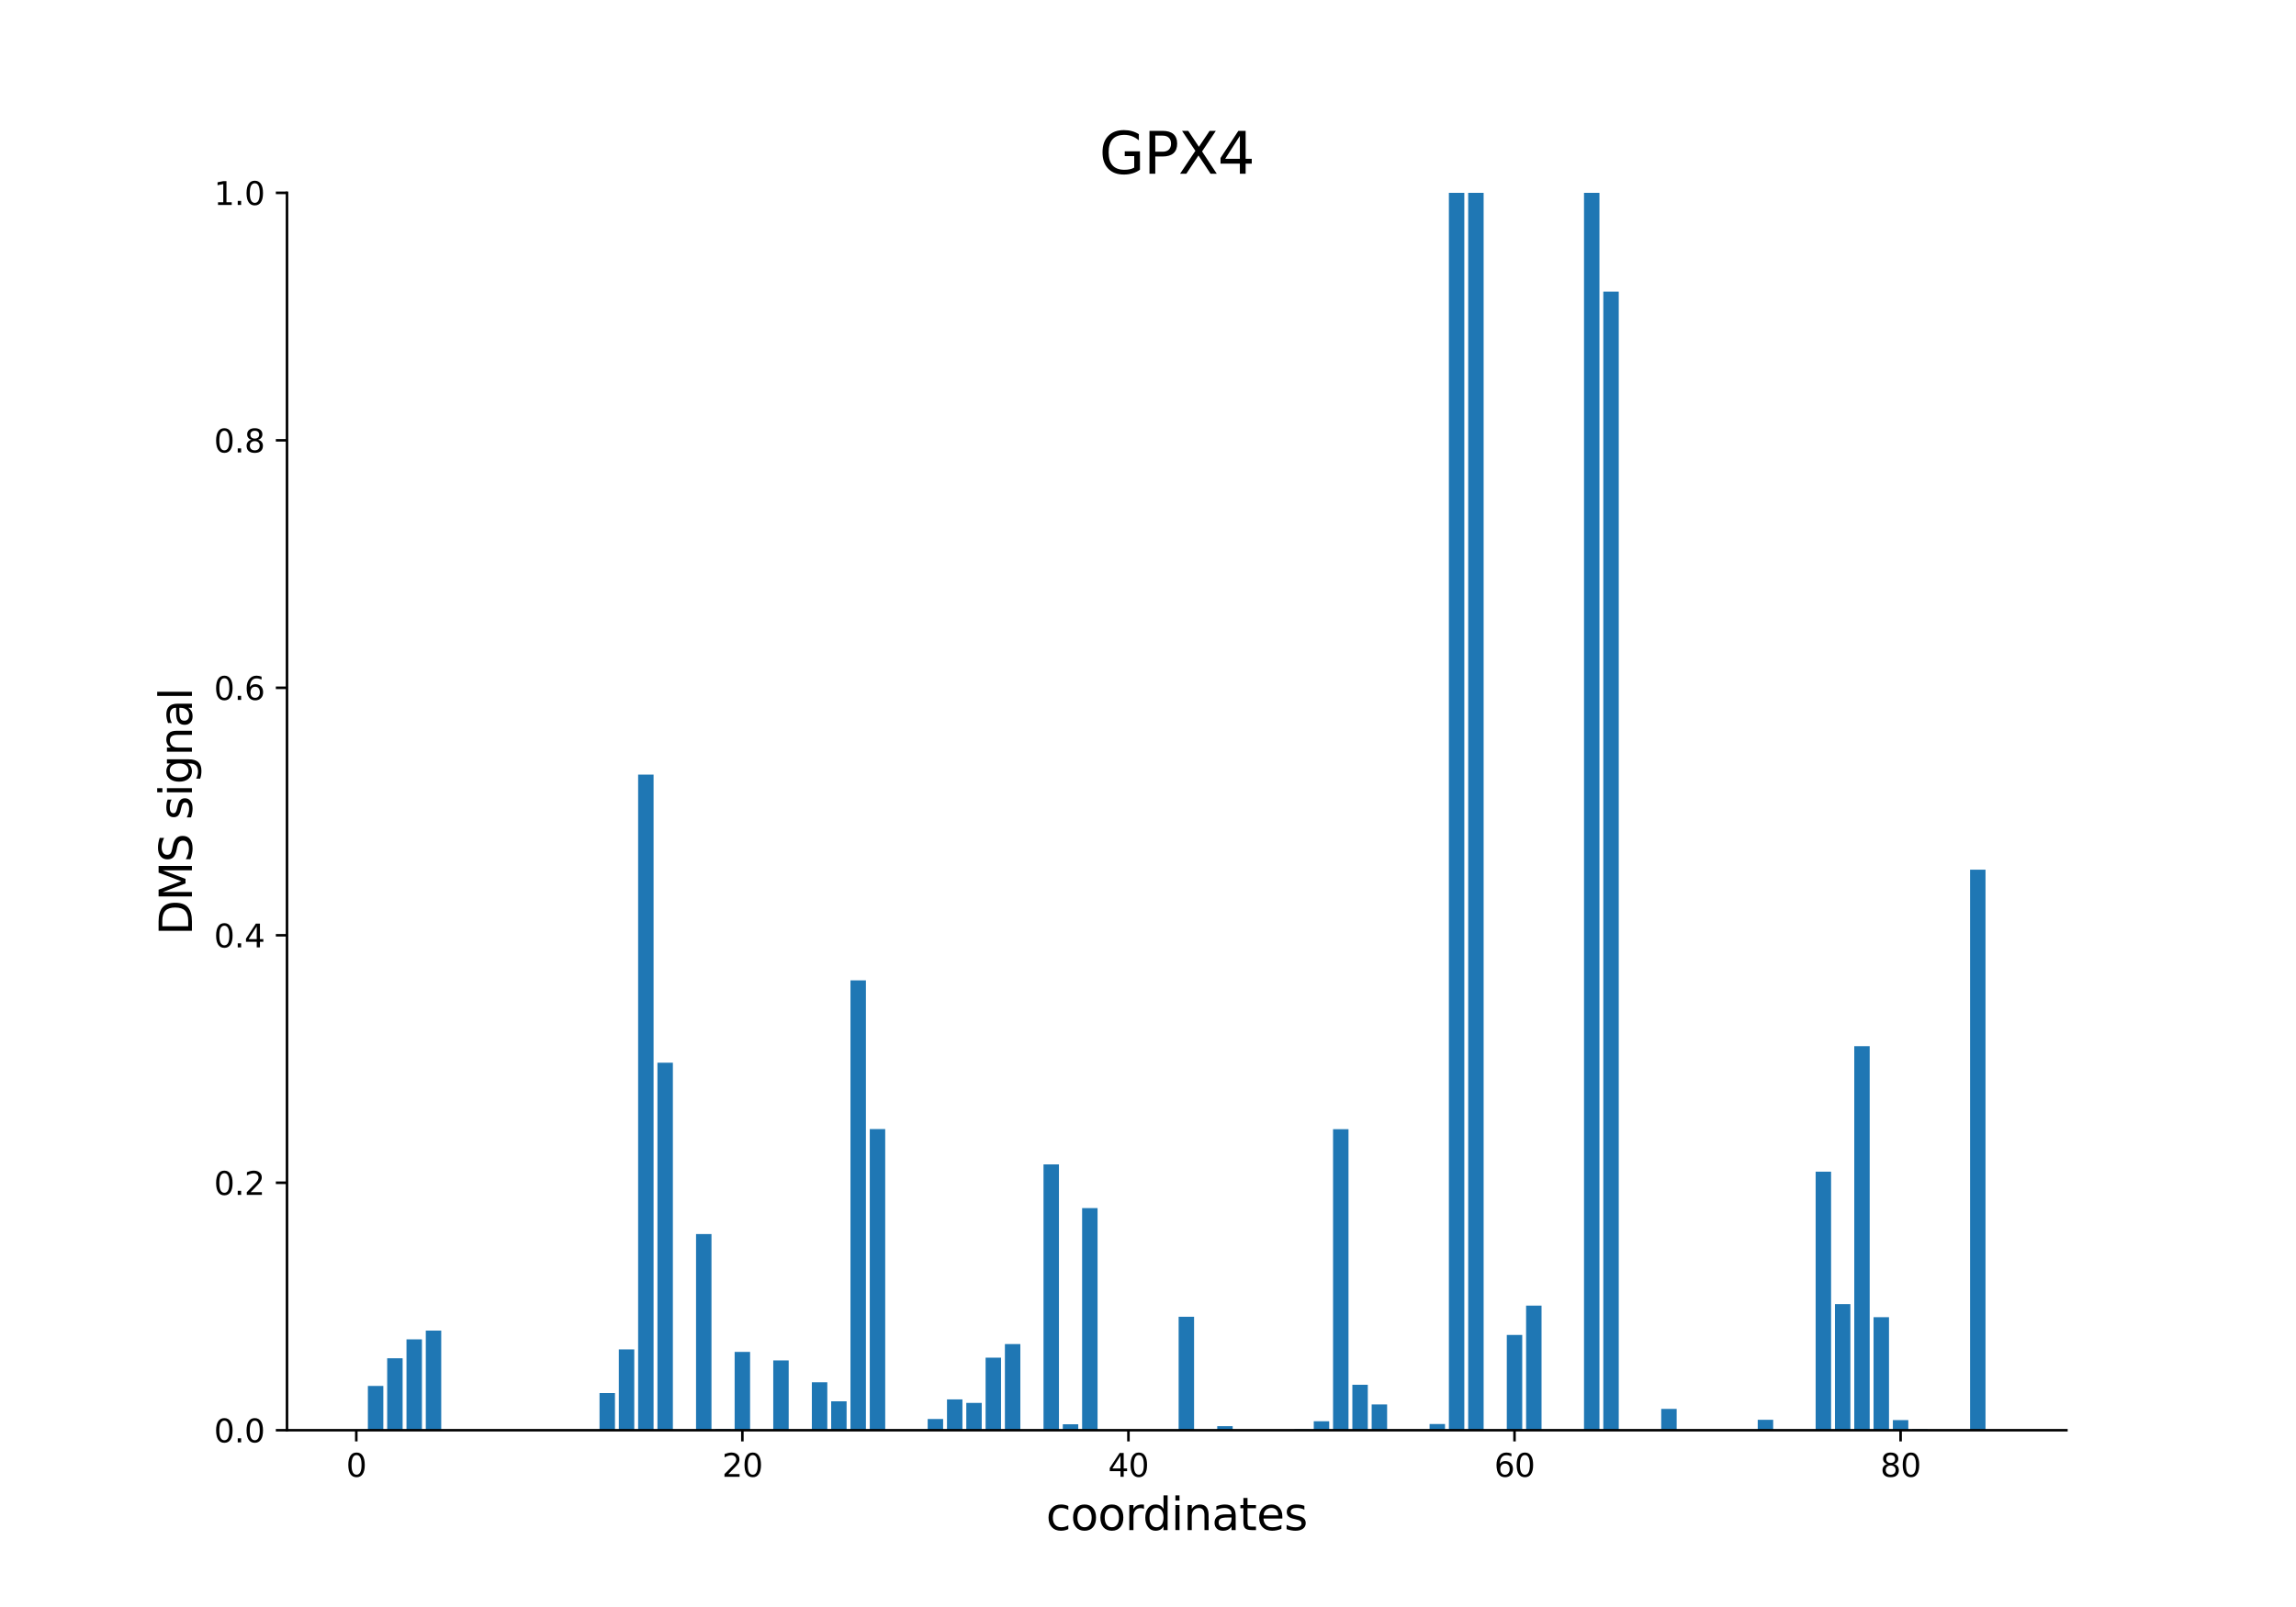 <?xml version="1.0" encoding="utf-8" standalone="no"?>
<!DOCTYPE svg PUBLIC "-//W3C//DTD SVG 1.1//EN"
  "http://www.w3.org/Graphics/SVG/1.1/DTD/svg11.dtd">
<svg xmlns:xlink="http://www.w3.org/1999/xlink" width="720pt" height="504pt" viewBox="0 0 720 504" xmlns="http://www.w3.org/2000/svg" version="1.1">
 <defs>
  <style type="text/css">*{stroke-linejoin: round; stroke-linecap: butt}</style>
 </defs>
 <g id="figure_1">
  <g id="patch_1">
   <path d="M 0 504 
L 720 504 
L 720 0 
L 0 0 
z
" style="fill: #ffffff"/>
  </g>
  <g id="axes_1">
   <g id="patch_2">
    <path d="M 90 448.56 
L 648 448.56 
L 648 60.48 
L 90 60.48 
z
" style="fill: #ffffff"/>
   </g>
   <g id="patch_3">
    <path d="M 115.364 448.56 
L 120.206 448.56 
L 120.206 434.665 
L 115.364 434.665 
z
" clip-path="url(#p280e3fecad)" style="fill: #1f77b4"/>
   </g>
   <g id="patch_4">
    <path d="M 121.417 448.56 
L 126.26 448.56 
L 126.26 425.999 
L 121.417 425.999 
z
" clip-path="url(#p280e3fecad)" style="fill: #1f77b4"/>
   </g>
   <g id="patch_5">
    <path d="M 127.47 448.56 
L 132.313 448.56 
L 132.313 420.06 
L 127.47 420.06 
z
" clip-path="url(#p280e3fecad)" style="fill: #1f77b4"/>
   </g>
   <g id="patch_6">
    <path d="M 133.524 448.56 
L 138.366 448.56 
L 138.366 417.304 
L 133.524 417.304 
z
" clip-path="url(#p280e3fecad)" style="fill: #1f77b4"/>
   </g>
   <g id="patch_7">
    <path d="M 188.004 448.56 
L 192.847 448.56 
L 192.847 436.895 
L 188.004 436.895 
z
" clip-path="url(#p280e3fecad)" style="fill: #1f77b4"/>
   </g>
   <g id="patch_8">
    <path d="M 194.057 448.56 
L 198.9 448.56 
L 198.9 423.203 
L 194.057 423.203 
z
" clip-path="url(#p280e3fecad)" style="fill: #1f77b4"/>
   </g>
   <g id="patch_9">
    <path d="M 200.111 448.56 
L 204.954 448.56 
L 204.954 242.947 
L 200.111 242.947 
z
" clip-path="url(#p280e3fecad)" style="fill: #1f77b4"/>
   </g>
   <g id="patch_10">
    <path d="M 206.164 448.56 
L 211.007 448.56 
L 211.007 333.297 
L 206.164 333.297 
z
" clip-path="url(#p280e3fecad)" style="fill: #1f77b4"/>
   </g>
   <g id="patch_11">
    <path d="M 218.271 448.56 
L 223.114 448.56 
L 223.114 387.031 
L 218.271 387.031 
z
" clip-path="url(#p280e3fecad)" style="fill: #1f77b4"/>
   </g>
   <g id="patch_12">
    <path d="M 224.324 448.56 
L 229.167 448.56 
L 229.167 448.245 
L 224.324 448.245 
z
" clip-path="url(#p280e3fecad)" style="fill: #1f77b4"/>
   </g>
   <g id="patch_13">
    <path d="M 230.378 448.56 
L 235.22 448.56 
L 235.22 423.994 
L 230.378 423.994 
z
" clip-path="url(#p280e3fecad)" style="fill: #1f77b4"/>
   </g>
   <g id="patch_14">
    <path d="M 242.484 448.56 
L 247.327 448.56 
L 247.327 426.669 
L 242.484 426.669 
z
" clip-path="url(#p280e3fecad)" style="fill: #1f77b4"/>
   </g>
   <g id="patch_15">
    <path d="M 254.591 448.56 
L 259.434 448.56 
L 259.434 433.521 
L 254.591 433.521 
z
" clip-path="url(#p280e3fecad)" style="fill: #1f77b4"/>
   </g>
   <g id="patch_16">
    <path d="M 260.645 448.56 
L 265.487 448.56 
L 265.487 439.487 
L 260.645 439.487 
z
" clip-path="url(#p280e3fecad)" style="fill: #1f77b4"/>
   </g>
   <g id="patch_17">
    <path d="M 266.698 448.56 
L 271.541 448.56 
L 271.541 307.466 
L 266.698 307.466 
z
" clip-path="url(#p280e3fecad)" style="fill: #1f77b4"/>
   </g>
   <g id="patch_18">
    <path d="M 272.751 448.56 
L 277.594 448.56 
L 277.594 354.114 
L 272.751 354.114 
z
" clip-path="url(#p280e3fecad)" style="fill: #1f77b4"/>
   </g>
   <g id="patch_19">
    <path d="M 290.911 448.56 
L 295.754 448.56 
L 295.754 445.037 
L 290.911 445.037 
z
" clip-path="url(#p280e3fecad)" style="fill: #1f77b4"/>
   </g>
   <g id="patch_20">
    <path d="M 296.965 448.56 
L 301.808 448.56 
L 301.808 438.899 
L 296.965 438.899 
z
" clip-path="url(#p280e3fecad)" style="fill: #1f77b4"/>
   </g>
   <g id="patch_21">
    <path d="M 303.018 448.56 
L 307.861 448.56 
L 307.861 439.98 
L 303.018 439.98 
z
" clip-path="url(#p280e3fecad)" style="fill: #1f77b4"/>
   </g>
   <g id="patch_22">
    <path d="M 309.072 448.56 
L 313.914 448.56 
L 313.914 425.804 
L 309.072 425.804 
z
" clip-path="url(#p280e3fecad)" style="fill: #1f77b4"/>
   </g>
   <g id="patch_23">
    <path d="M 315.125 448.56 
L 319.968 448.56 
L 319.968 421.531 
L 315.125 421.531 
z
" clip-path="url(#p280e3fecad)" style="fill: #1f77b4"/>
   </g>
   <g id="patch_24">
    <path d="M 327.232 448.56 
L 332.074 448.56 
L 332.074 365.18 
L 327.232 365.18 
z
" clip-path="url(#p280e3fecad)" style="fill: #1f77b4"/>
   </g>
   <g id="patch_25">
    <path d="M 333.285 448.56 
L 338.128 448.56 
L 338.128 446.686 
L 333.285 446.686 
z
" clip-path="url(#p280e3fecad)" style="fill: #1f77b4"/>
   </g>
   <g id="patch_26">
    <path d="M 339.338 448.56 
L 344.181 448.56 
L 344.181 378.894 
L 339.338 378.894 
z
" clip-path="url(#p280e3fecad)" style="fill: #1f77b4"/>
   </g>
   <g id="patch_27">
    <path d="M 369.605 448.56 
L 374.448 448.56 
L 374.448 412.98 
L 369.605 412.98 
z
" clip-path="url(#p280e3fecad)" style="fill: #1f77b4"/>
   </g>
   <g id="patch_28">
    <path d="M 381.712 448.56 
L 386.555 448.56 
L 386.555 447.29 
L 381.712 447.29 
z
" clip-path="url(#p280e3fecad)" style="fill: #1f77b4"/>
   </g>
   <g id="patch_29">
    <path d="M 387.765 448.56 
L 392.608 448.56 
L 392.608 448.483 
L 387.765 448.483 
z
" clip-path="url(#p280e3fecad)" style="fill: #1f77b4"/>
   </g>
   <g id="patch_30">
    <path d="M 405.926 448.56 
L 410.768 448.56 
L 410.768 448.291 
L 405.926 448.291 
z
" clip-path="url(#p280e3fecad)" style="fill: #1f77b4"/>
   </g>
   <g id="patch_31">
    <path d="M 411.979 448.56 
L 416.822 448.56 
L 416.822 445.739 
L 411.979 445.739 
z
" clip-path="url(#p280e3fecad)" style="fill: #1f77b4"/>
   </g>
   <g id="patch_32">
    <path d="M 418.032 448.56 
L 422.875 448.56 
L 422.875 354.149 
L 418.032 354.149 
z
" clip-path="url(#p280e3fecad)" style="fill: #1f77b4"/>
   </g>
   <g id="patch_33">
    <path d="M 424.086 448.56 
L 428.928 448.56 
L 428.928 434.312 
L 424.086 434.312 
z
" clip-path="url(#p280e3fecad)" style="fill: #1f77b4"/>
   </g>
   <g id="patch_34">
    <path d="M 430.139 448.56 
L 434.982 448.56 
L 434.982 440.468 
L 430.139 440.468 
z
" clip-path="url(#p280e3fecad)" style="fill: #1f77b4"/>
   </g>
   <g id="patch_35">
    <path d="M 448.299 448.56 
L 453.142 448.56 
L 453.142 446.608 
L 448.299 446.608 
z
" clip-path="url(#p280e3fecad)" style="fill: #1f77b4"/>
   </g>
   <g id="patch_36">
    <path d="M 454.353 448.56 
L 459.195 448.56 
L 459.195 60.48 
L 454.353 60.48 
z
" clip-path="url(#p280e3fecad)" style="fill: #1f77b4"/>
   </g>
   <g id="patch_37">
    <path d="M 460.406 448.56 
L 465.249 448.56 
L 465.249 60.48 
L 460.406 60.48 
z
" clip-path="url(#p280e3fecad)" style="fill: #1f77b4"/>
   </g>
   <g id="patch_38">
    <path d="M 472.513 448.56 
L 477.355 448.56 
L 477.355 418.682 
L 472.513 418.682 
z
" clip-path="url(#p280e3fecad)" style="fill: #1f77b4"/>
   </g>
   <g id="patch_39">
    <path d="M 478.566 448.56 
L 483.409 448.56 
L 483.409 409.472 
L 478.566 409.472 
z
" clip-path="url(#p280e3fecad)" style="fill: #1f77b4"/>
   </g>
   <g id="patch_40">
    <path d="M 496.726 448.56 
L 501.569 448.56 
L 501.569 60.48 
L 496.726 60.48 
z
" clip-path="url(#p280e3fecad)" style="fill: #1f77b4"/>
   </g>
   <g id="patch_41">
    <path d="M 502.78 448.56 
L 507.622 448.56 
L 507.622 91.465 
L 502.78 91.465 
z
" clip-path="url(#p280e3fecad)" style="fill: #1f77b4"/>
   </g>
   <g id="patch_42">
    <path d="M 520.94 448.56 
L 525.782 448.56 
L 525.782 441.863 
L 520.94 441.863 
z
" clip-path="url(#p280e3fecad)" style="fill: #1f77b4"/>
   </g>
   <g id="patch_43">
    <path d="M 526.993 448.56 
L 531.836 448.56 
L 531.836 448.56 
L 526.993 448.56 
z
" clip-path="url(#p280e3fecad)" style="fill: #1f77b4"/>
   </g>
   <g id="patch_44">
    <path d="M 545.153 448.56 
L 549.996 448.56 
L 549.996 448.56 
L 545.153 448.56 
z
" clip-path="url(#p280e3fecad)" style="fill: #1f77b4"/>
   </g>
   <g id="patch_45">
    <path d="M 551.207 448.56 
L 556.049 448.56 
L 556.049 445.287 
L 551.207 445.287 
z
" clip-path="url(#p280e3fecad)" style="fill: #1f77b4"/>
   </g>
   <g id="patch_46">
    <path d="M 569.367 448.56 
L 574.209 448.56 
L 574.209 367.465 
L 569.367 367.465 
z
" clip-path="url(#p280e3fecad)" style="fill: #1f77b4"/>
   </g>
   <g id="patch_47">
    <path d="M 575.42 448.56 
L 580.263 448.56 
L 580.263 409.003 
L 575.42 409.003 
z
" clip-path="url(#p280e3fecad)" style="fill: #1f77b4"/>
   </g>
   <g id="patch_48">
    <path d="M 581.473 448.56 
L 586.316 448.56 
L 586.316 328.107 
L 581.473 328.107 
z
" clip-path="url(#p280e3fecad)" style="fill: #1f77b4"/>
   </g>
   <g id="patch_49">
    <path d="M 587.527 448.56 
L 592.369 448.56 
L 592.369 413.102 
L 587.527 413.102 
z
" clip-path="url(#p280e3fecad)" style="fill: #1f77b4"/>
   </g>
   <g id="patch_50">
    <path d="M 593.58 448.56 
L 598.423 448.56 
L 598.423 445.378 
L 593.58 445.378 
z
" clip-path="url(#p280e3fecad)" style="fill: #1f77b4"/>
   </g>
   <g id="patch_51">
    <path d="M 599.634 448.56 
L 604.476 448.56 
L 604.476 448.287 
L 599.634 448.287 
z
" clip-path="url(#p280e3fecad)" style="fill: #1f77b4"/>
   </g>
   <g id="patch_52">
    <path d="M 617.794 448.56 
L 622.636 448.56 
L 622.636 272.747 
L 617.794 272.747 
z
" clip-path="url(#p280e3fecad)" style="fill: #1f77b4"/>
   </g>
   <g id="matplotlib.axis_1">
    <g id="xtick_1">
     <g id="line2d_1">
      <defs>
       <path id="m9be69580f6" d="M 0 0 
L 0 3.5 
" style="stroke: #000000; stroke-width: 0.8"/>
      </defs>
      <g>
       <use xlink:href="#m9be69580f6" x="111.732" y="448.56" style="stroke: #000000; stroke-width: 0.8"/>
      </g>
     </g>
     <g id="text_1">
      <!-- 0 -->
      <g transform="translate(108.55 463.158) scale(0.1 -0.1)">
       <defs>
        <path id="DejaVuSans-30" d="M 2034 4250 
Q 1547 4250 1301 3770 
Q 1056 3291 1056 2328 
Q 1056 1369 1301 889 
Q 1547 409 2034 409 
Q 2525 409 2770 889 
Q 3016 1369 3016 2328 
Q 3016 3291 2770 3770 
Q 2525 4250 2034 4250 
z
M 2034 4750 
Q 2819 4750 3233 4129 
Q 3647 3509 3647 2328 
Q 3647 1150 3233 529 
Q 2819 -91 2034 -91 
Q 1250 -91 836 529 
Q 422 1150 422 2328 
Q 422 3509 836 4129 
Q 1250 4750 2034 4750 
z
" transform="scale(0.016)"/>
       </defs>
       <use xlink:href="#DejaVuSans-30"/>
      </g>
     </g>
    </g>
    <g id="xtick_2">
     <g id="line2d_2">
      <g>
       <use xlink:href="#m9be69580f6" x="232.799" y="448.56" style="stroke: #000000; stroke-width: 0.8"/>
      </g>
     </g>
     <g id="text_2">
      <!-- 20 -->
      <g transform="translate(226.437 463.158) scale(0.1 -0.1)">
       <defs>
        <path id="DejaVuSans-32" d="M 1228 531 
L 3431 531 
L 3431 0 
L 469 0 
L 469 531 
Q 828 903 1448 1529 
Q 2069 2156 2228 2338 
Q 2531 2678 2651 2914 
Q 2772 3150 2772 3378 
Q 2772 3750 2511 3984 
Q 2250 4219 1831 4219 
Q 1534 4219 1204 4116 
Q 875 4013 500 3803 
L 500 4441 
Q 881 4594 1212 4672 
Q 1544 4750 1819 4750 
Q 2544 4750 2975 4387 
Q 3406 4025 3406 3419 
Q 3406 3131 3298 2873 
Q 3191 2616 2906 2266 
Q 2828 2175 2409 1742 
Q 1991 1309 1228 531 
z
" transform="scale(0.016)"/>
       </defs>
       <use xlink:href="#DejaVuSans-32"/>
       <use xlink:href="#DejaVuSans-30" x="63.623"/>
      </g>
     </g>
    </g>
    <g id="xtick_3">
     <g id="line2d_3">
      <g>
       <use xlink:href="#m9be69580f6" x="353.867" y="448.56" style="stroke: #000000; stroke-width: 0.8"/>
      </g>
     </g>
     <g id="text_3">
      <!-- 40 -->
      <g transform="translate(347.504 463.158) scale(0.1 -0.1)">
       <defs>
        <path id="DejaVuSans-34" d="M 2419 4116 
L 825 1625 
L 2419 1625 
L 2419 4116 
z
M 2253 4666 
L 3047 4666 
L 3047 1625 
L 3713 1625 
L 3713 1100 
L 3047 1100 
L 3047 0 
L 2419 0 
L 2419 1100 
L 313 1100 
L 313 1709 
L 2253 4666 
z
" transform="scale(0.016)"/>
       </defs>
       <use xlink:href="#DejaVuSans-34"/>
       <use xlink:href="#DejaVuSans-30" x="63.623"/>
      </g>
     </g>
    </g>
    <g id="xtick_4">
     <g id="line2d_4">
      <g>
       <use xlink:href="#m9be69580f6" x="474.934" y="448.56" style="stroke: #000000; stroke-width: 0.8"/>
      </g>
     </g>
     <g id="text_4">
      <!-- 60 -->
      <g transform="translate(468.572 463.158) scale(0.1 -0.1)">
       <defs>
        <path id="DejaVuSans-36" d="M 2113 2584 
Q 1688 2584 1439 2293 
Q 1191 2003 1191 1497 
Q 1191 994 1439 701 
Q 1688 409 2113 409 
Q 2538 409 2786 701 
Q 3034 994 3034 1497 
Q 3034 2003 2786 2293 
Q 2538 2584 2113 2584 
z
M 3366 4563 
L 3366 3988 
Q 3128 4100 2886 4159 
Q 2644 4219 2406 4219 
Q 1781 4219 1451 3797 
Q 1122 3375 1075 2522 
Q 1259 2794 1537 2939 
Q 1816 3084 2150 3084 
Q 2853 3084 3261 2657 
Q 3669 2231 3669 1497 
Q 3669 778 3244 343 
Q 2819 -91 2113 -91 
Q 1303 -91 875 529 
Q 447 1150 447 2328 
Q 447 3434 972 4092 
Q 1497 4750 2381 4750 
Q 2619 4750 2861 4703 
Q 3103 4656 3366 4563 
z
" transform="scale(0.016)"/>
       </defs>
       <use xlink:href="#DejaVuSans-36"/>
       <use xlink:href="#DejaVuSans-30" x="63.623"/>
      </g>
     </g>
    </g>
    <g id="xtick_5">
     <g id="line2d_5">
      <g>
       <use xlink:href="#m9be69580f6" x="596.002" y="448.56" style="stroke: #000000; stroke-width: 0.8"/>
      </g>
     </g>
     <g id="text_5">
      <!-- 80 -->
      <g transform="translate(589.639 463.158) scale(0.1 -0.1)">
       <defs>
        <path id="DejaVuSans-38" d="M 2034 2216 
Q 1584 2216 1326 1975 
Q 1069 1734 1069 1313 
Q 1069 891 1326 650 
Q 1584 409 2034 409 
Q 2484 409 2743 651 
Q 3003 894 3003 1313 
Q 3003 1734 2745 1975 
Q 2488 2216 2034 2216 
z
M 1403 2484 
Q 997 2584 770 2862 
Q 544 3141 544 3541 
Q 544 4100 942 4425 
Q 1341 4750 2034 4750 
Q 2731 4750 3128 4425 
Q 3525 4100 3525 3541 
Q 3525 3141 3298 2862 
Q 3072 2584 2669 2484 
Q 3125 2378 3379 2068 
Q 3634 1759 3634 1313 
Q 3634 634 3220 271 
Q 2806 -91 2034 -91 
Q 1263 -91 848 271 
Q 434 634 434 1313 
Q 434 1759 690 2068 
Q 947 2378 1403 2484 
z
M 1172 3481 
Q 1172 3119 1398 2916 
Q 1625 2713 2034 2713 
Q 2441 2713 2670 2916 
Q 2900 3119 2900 3481 
Q 2900 3844 2670 4047 
Q 2441 4250 2034 4250 
Q 1625 4250 1398 4047 
Q 1172 3844 1172 3481 
z
" transform="scale(0.016)"/>
       </defs>
       <use xlink:href="#DejaVuSans-38"/>
       <use xlink:href="#DejaVuSans-30" x="63.623"/>
      </g>
     </g>
    </g>
    <g id="text_6">
     <!-- coordinates -->
     <g transform="translate(328.017 479.876) scale(0.14 -0.14)">
      <defs>
       <path id="DejaVuSans-63" d="M 3122 3366 
L 3122 2828 
Q 2878 2963 2633 3030 
Q 2388 3097 2138 3097 
Q 1578 3097 1268 2742 
Q 959 2388 959 1747 
Q 959 1106 1268 751 
Q 1578 397 2138 397 
Q 2388 397 2633 464 
Q 2878 531 3122 666 
L 3122 134 
Q 2881 22 2623 -34 
Q 2366 -91 2075 -91 
Q 1284 -91 818 406 
Q 353 903 353 1747 
Q 353 2603 823 3093 
Q 1294 3584 2113 3584 
Q 2378 3584 2631 3529 
Q 2884 3475 3122 3366 
z
" transform="scale(0.016)"/>
       <path id="DejaVuSans-6f" d="M 1959 3097 
Q 1497 3097 1228 2736 
Q 959 2375 959 1747 
Q 959 1119 1226 758 
Q 1494 397 1959 397 
Q 2419 397 2687 759 
Q 2956 1122 2956 1747 
Q 2956 2369 2687 2733 
Q 2419 3097 1959 3097 
z
M 1959 3584 
Q 2709 3584 3137 3096 
Q 3566 2609 3566 1747 
Q 3566 888 3137 398 
Q 2709 -91 1959 -91 
Q 1206 -91 779 398 
Q 353 888 353 1747 
Q 353 2609 779 3096 
Q 1206 3584 1959 3584 
z
" transform="scale(0.016)"/>
       <path id="DejaVuSans-72" d="M 2631 2963 
Q 2534 3019 2420 3045 
Q 2306 3072 2169 3072 
Q 1681 3072 1420 2755 
Q 1159 2438 1159 1844 
L 1159 0 
L 581 0 
L 581 3500 
L 1159 3500 
L 1159 2956 
Q 1341 3275 1631 3429 
Q 1922 3584 2338 3584 
Q 2397 3584 2469 3576 
Q 2541 3569 2628 3553 
L 2631 2963 
z
" transform="scale(0.016)"/>
       <path id="DejaVuSans-64" d="M 2906 2969 
L 2906 4863 
L 3481 4863 
L 3481 0 
L 2906 0 
L 2906 525 
Q 2725 213 2448 61 
Q 2172 -91 1784 -91 
Q 1150 -91 751 415 
Q 353 922 353 1747 
Q 353 2572 751 3078 
Q 1150 3584 1784 3584 
Q 2172 3584 2448 3432 
Q 2725 3281 2906 2969 
z
M 947 1747 
Q 947 1113 1208 752 
Q 1469 391 1925 391 
Q 2381 391 2643 752 
Q 2906 1113 2906 1747 
Q 2906 2381 2643 2742 
Q 2381 3103 1925 3103 
Q 1469 3103 1208 2742 
Q 947 2381 947 1747 
z
" transform="scale(0.016)"/>
       <path id="DejaVuSans-69" d="M 603 3500 
L 1178 3500 
L 1178 0 
L 603 0 
L 603 3500 
z
M 603 4863 
L 1178 4863 
L 1178 4134 
L 603 4134 
L 603 4863 
z
" transform="scale(0.016)"/>
       <path id="DejaVuSans-6e" d="M 3513 2113 
L 3513 0 
L 2938 0 
L 2938 2094 
Q 2938 2591 2744 2837 
Q 2550 3084 2163 3084 
Q 1697 3084 1428 2787 
Q 1159 2491 1159 1978 
L 1159 0 
L 581 0 
L 581 3500 
L 1159 3500 
L 1159 2956 
Q 1366 3272 1645 3428 
Q 1925 3584 2291 3584 
Q 2894 3584 3203 3211 
Q 3513 2838 3513 2113 
z
" transform="scale(0.016)"/>
       <path id="DejaVuSans-61" d="M 2194 1759 
Q 1497 1759 1228 1600 
Q 959 1441 959 1056 
Q 959 750 1161 570 
Q 1363 391 1709 391 
Q 2188 391 2477 730 
Q 2766 1069 2766 1631 
L 2766 1759 
L 2194 1759 
z
M 3341 1997 
L 3341 0 
L 2766 0 
L 2766 531 
Q 2569 213 2275 61 
Q 1981 -91 1556 -91 
Q 1019 -91 701 211 
Q 384 513 384 1019 
Q 384 1609 779 1909 
Q 1175 2209 1959 2209 
L 2766 2209 
L 2766 2266 
Q 2766 2663 2505 2880 
Q 2244 3097 1772 3097 
Q 1472 3097 1187 3025 
Q 903 2953 641 2809 
L 641 3341 
Q 956 3463 1253 3523 
Q 1550 3584 1831 3584 
Q 2591 3584 2966 3190 
Q 3341 2797 3341 1997 
z
" transform="scale(0.016)"/>
       <path id="DejaVuSans-74" d="M 1172 4494 
L 1172 3500 
L 2356 3500 
L 2356 3053 
L 1172 3053 
L 1172 1153 
Q 1172 725 1289 603 
Q 1406 481 1766 481 
L 2356 481 
L 2356 0 
L 1766 0 
Q 1100 0 847 248 
Q 594 497 594 1153 
L 594 3053 
L 172 3053 
L 172 3500 
L 594 3500 
L 594 4494 
L 1172 4494 
z
" transform="scale(0.016)"/>
       <path id="DejaVuSans-65" d="M 3597 1894 
L 3597 1613 
L 953 1613 
Q 991 1019 1311 708 
Q 1631 397 2203 397 
Q 2534 397 2845 478 
Q 3156 559 3463 722 
L 3463 178 
Q 3153 47 2828 -22 
Q 2503 -91 2169 -91 
Q 1331 -91 842 396 
Q 353 884 353 1716 
Q 353 2575 817 3079 
Q 1281 3584 2069 3584 
Q 2775 3584 3186 3129 
Q 3597 2675 3597 1894 
z
M 3022 2063 
Q 3016 2534 2758 2815 
Q 2500 3097 2075 3097 
Q 1594 3097 1305 2825 
Q 1016 2553 972 2059 
L 3022 2063 
z
" transform="scale(0.016)"/>
       <path id="DejaVuSans-73" d="M 2834 3397 
L 2834 2853 
Q 2591 2978 2328 3040 
Q 2066 3103 1784 3103 
Q 1356 3103 1142 2972 
Q 928 2841 928 2578 
Q 928 2378 1081 2264 
Q 1234 2150 1697 2047 
L 1894 2003 
Q 2506 1872 2764 1633 
Q 3022 1394 3022 966 
Q 3022 478 2636 193 
Q 2250 -91 1575 -91 
Q 1294 -91 989 -36 
Q 684 19 347 128 
L 347 722 
Q 666 556 975 473 
Q 1284 391 1588 391 
Q 1994 391 2212 530 
Q 2431 669 2431 922 
Q 2431 1156 2273 1281 
Q 2116 1406 1581 1522 
L 1381 1569 
Q 847 1681 609 1914 
Q 372 2147 372 2553 
Q 372 3047 722 3315 
Q 1072 3584 1716 3584 
Q 2034 3584 2315 3537 
Q 2597 3491 2834 3397 
z
" transform="scale(0.016)"/>
      </defs>
      <use xlink:href="#DejaVuSans-63"/>
      <use xlink:href="#DejaVuSans-6f" x="54.98"/>
      <use xlink:href="#DejaVuSans-6f" x="116.162"/>
      <use xlink:href="#DejaVuSans-72" x="177.344"/>
      <use xlink:href="#DejaVuSans-64" x="216.707"/>
      <use xlink:href="#DejaVuSans-69" x="280.184"/>
      <use xlink:href="#DejaVuSans-6e" x="307.967"/>
      <use xlink:href="#DejaVuSans-61" x="371.346"/>
      <use xlink:href="#DejaVuSans-74" x="432.625"/>
      <use xlink:href="#DejaVuSans-65" x="471.834"/>
      <use xlink:href="#DejaVuSans-73" x="533.357"/>
     </g>
    </g>
   </g>
   <g id="matplotlib.axis_2">
    <g id="ytick_1">
     <g id="line2d_6">
      <defs>
       <path id="m265111abd8" d="M 0 0 
L -3.5 0 
" style="stroke: #000000; stroke-width: 0.8"/>
      </defs>
      <g>
       <use xlink:href="#m265111abd8" x="90" y="448.56" style="stroke: #000000; stroke-width: 0.8"/>
      </g>
     </g>
     <g id="text_7">
      <!-- 0.0 -->
      <g transform="translate(67.097 452.359) scale(0.1 -0.1)">
       <defs>
        <path id="DejaVuSans-2e" d="M 684 794 
L 1344 794 
L 1344 0 
L 684 0 
L 684 794 
z
" transform="scale(0.016)"/>
       </defs>
       <use xlink:href="#DejaVuSans-30"/>
       <use xlink:href="#DejaVuSans-2e" x="63.623"/>
       <use xlink:href="#DejaVuSans-30" x="95.41"/>
      </g>
     </g>
    </g>
    <g id="ytick_2">
     <g id="line2d_7">
      <g>
       <use xlink:href="#m265111abd8" x="90" y="370.944" style="stroke: #000000; stroke-width: 0.8"/>
      </g>
     </g>
     <g id="text_8">
      <!-- 0.2 -->
      <g transform="translate(67.097 374.743) scale(0.1 -0.1)">
       <use xlink:href="#DejaVuSans-30"/>
       <use xlink:href="#DejaVuSans-2e" x="63.623"/>
       <use xlink:href="#DejaVuSans-32" x="95.41"/>
      </g>
     </g>
    </g>
    <g id="ytick_3">
     <g id="line2d_8">
      <g>
       <use xlink:href="#m265111abd8" x="90" y="293.328" style="stroke: #000000; stroke-width: 0.8"/>
      </g>
     </g>
     <g id="text_9">
      <!-- 0.4 -->
      <g transform="translate(67.097 297.127) scale(0.1 -0.1)">
       <use xlink:href="#DejaVuSans-30"/>
       <use xlink:href="#DejaVuSans-2e" x="63.623"/>
       <use xlink:href="#DejaVuSans-34" x="95.41"/>
      </g>
     </g>
    </g>
    <g id="ytick_4">
     <g id="line2d_9">
      <g>
       <use xlink:href="#m265111abd8" x="90" y="215.712" style="stroke: #000000; stroke-width: 0.8"/>
      </g>
     </g>
     <g id="text_10">
      <!-- 0.6 -->
      <g transform="translate(67.097 219.511) scale(0.1 -0.1)">
       <use xlink:href="#DejaVuSans-30"/>
       <use xlink:href="#DejaVuSans-2e" x="63.623"/>
       <use xlink:href="#DejaVuSans-36" x="95.41"/>
      </g>
     </g>
    </g>
    <g id="ytick_5">
     <g id="line2d_10">
      <g>
       <use xlink:href="#m265111abd8" x="90" y="138.096" style="stroke: #000000; stroke-width: 0.8"/>
      </g>
     </g>
     <g id="text_11">
      <!-- 0.8 -->
      <g transform="translate(67.097 141.895) scale(0.1 -0.1)">
       <use xlink:href="#DejaVuSans-30"/>
       <use xlink:href="#DejaVuSans-2e" x="63.623"/>
       <use xlink:href="#DejaVuSans-38" x="95.41"/>
      </g>
     </g>
    </g>
    <g id="ytick_6">
     <g id="line2d_11">
      <g>
       <use xlink:href="#m265111abd8" x="90" y="60.48" style="stroke: #000000; stroke-width: 0.8"/>
      </g>
     </g>
     <g id="text_12">
      <!-- 1.0 -->
      <g transform="translate(67.097 64.279) scale(0.1 -0.1)">
       <defs>
        <path id="DejaVuSans-31" d="M 794 531 
L 1825 531 
L 1825 4091 
L 703 3866 
L 703 4441 
L 1819 4666 
L 2450 4666 
L 2450 531 
L 3481 531 
L 3481 0 
L 794 0 
L 794 531 
z
" transform="scale(0.016)"/>
       </defs>
       <use xlink:href="#DejaVuSans-31"/>
       <use xlink:href="#DejaVuSans-2e" x="63.623"/>
       <use xlink:href="#DejaVuSans-30" x="95.41"/>
      </g>
     </g>
    </g>
    <g id="text_13">
     <!-- DMS signal -->
     <g transform="translate(60.185 293.324) rotate(-90) scale(0.14 -0.14)">
      <defs>
       <path id="DejaVuSans-44" d="M 1259 4147 
L 1259 519 
L 2022 519 
Q 2988 519 3436 956 
Q 3884 1394 3884 2338 
Q 3884 3275 3436 3711 
Q 2988 4147 2022 4147 
L 1259 4147 
z
M 628 4666 
L 1925 4666 
Q 3281 4666 3915 4102 
Q 4550 3538 4550 2338 
Q 4550 1131 3912 565 
Q 3275 0 1925 0 
L 628 0 
L 628 4666 
z
" transform="scale(0.016)"/>
       <path id="DejaVuSans-4d" d="M 628 4666 
L 1569 4666 
L 2759 1491 
L 3956 4666 
L 4897 4666 
L 4897 0 
L 4281 0 
L 4281 4097 
L 3078 897 
L 2444 897 
L 1241 4097 
L 1241 0 
L 628 0 
L 628 4666 
z
" transform="scale(0.016)"/>
       <path id="DejaVuSans-53" d="M 3425 4513 
L 3425 3897 
Q 3066 4069 2747 4153 
Q 2428 4238 2131 4238 
Q 1616 4238 1336 4038 
Q 1056 3838 1056 3469 
Q 1056 3159 1242 3001 
Q 1428 2844 1947 2747 
L 2328 2669 
Q 3034 2534 3370 2195 
Q 3706 1856 3706 1288 
Q 3706 609 3251 259 
Q 2797 -91 1919 -91 
Q 1588 -91 1214 -16 
Q 841 59 441 206 
L 441 856 
Q 825 641 1194 531 
Q 1563 422 1919 422 
Q 2459 422 2753 634 
Q 3047 847 3047 1241 
Q 3047 1584 2836 1778 
Q 2625 1972 2144 2069 
L 1759 2144 
Q 1053 2284 737 2584 
Q 422 2884 422 3419 
Q 422 4038 858 4394 
Q 1294 4750 2059 4750 
Q 2388 4750 2728 4690 
Q 3069 4631 3425 4513 
z
" transform="scale(0.016)"/>
       <path id="DejaVuSans-20" transform="scale(0.016)"/>
       <path id="DejaVuSans-67" d="M 2906 1791 
Q 2906 2416 2648 2759 
Q 2391 3103 1925 3103 
Q 1463 3103 1205 2759 
Q 947 2416 947 1791 
Q 947 1169 1205 825 
Q 1463 481 1925 481 
Q 2391 481 2648 825 
Q 2906 1169 2906 1791 
z
M 3481 434 
Q 3481 -459 3084 -895 
Q 2688 -1331 1869 -1331 
Q 1566 -1331 1297 -1286 
Q 1028 -1241 775 -1147 
L 775 -588 
Q 1028 -725 1275 -790 
Q 1522 -856 1778 -856 
Q 2344 -856 2625 -561 
Q 2906 -266 2906 331 
L 2906 616 
Q 2728 306 2450 153 
Q 2172 0 1784 0 
Q 1141 0 747 490 
Q 353 981 353 1791 
Q 353 2603 747 3093 
Q 1141 3584 1784 3584 
Q 2172 3584 2450 3431 
Q 2728 3278 2906 2969 
L 2906 3500 
L 3481 3500 
L 3481 434 
z
" transform="scale(0.016)"/>
       <path id="DejaVuSans-6c" d="M 603 4863 
L 1178 4863 
L 1178 0 
L 603 0 
L 603 4863 
z
" transform="scale(0.016)"/>
      </defs>
      <use xlink:href="#DejaVuSans-44"/>
      <use xlink:href="#DejaVuSans-4d" x="77.002"/>
      <use xlink:href="#DejaVuSans-53" x="163.281"/>
      <use xlink:href="#DejaVuSans-20" x="226.758"/>
      <use xlink:href="#DejaVuSans-73" x="258.545"/>
      <use xlink:href="#DejaVuSans-69" x="310.645"/>
      <use xlink:href="#DejaVuSans-67" x="338.428"/>
      <use xlink:href="#DejaVuSans-6e" x="401.904"/>
      <use xlink:href="#DejaVuSans-61" x="465.283"/>
      <use xlink:href="#DejaVuSans-6c" x="526.562"/>
     </g>
    </g>
   </g>
   <g id="patch_53">
    <path d="M 90 448.56 
L 90 60.48 
" style="fill: none; stroke: #000000; stroke-width: 0.8; stroke-linejoin: miter; stroke-linecap: square"/>
   </g>
   <g id="patch_54">
    <path d="M 90 448.56 
L 648 448.56 
" style="fill: none; stroke: #000000; stroke-width: 0.8; stroke-linejoin: miter; stroke-linecap: square"/>
   </g>
   <g id="text_14">
    <!-- GPX4 -->
    <g transform="translate(344.708 54.48) scale(0.18 -0.18)">
     <defs>
      <path id="DejaVuSans-47" d="M 3809 666 
L 3809 1919 
L 2778 1919 
L 2778 2438 
L 4434 2438 
L 4434 434 
Q 4069 175 3628 42 
Q 3188 -91 2688 -91 
Q 1594 -91 976 548 
Q 359 1188 359 2328 
Q 359 3472 976 4111 
Q 1594 4750 2688 4750 
Q 3144 4750 3555 4637 
Q 3966 4525 4313 4306 
L 4313 3634 
Q 3963 3931 3569 4081 
Q 3175 4231 2741 4231 
Q 1884 4231 1454 3753 
Q 1025 3275 1025 2328 
Q 1025 1384 1454 906 
Q 1884 428 2741 428 
Q 3075 428 3337 486 
Q 3600 544 3809 666 
z
" transform="scale(0.016)"/>
      <path id="DejaVuSans-50" d="M 1259 4147 
L 1259 2394 
L 2053 2394 
Q 2494 2394 2734 2622 
Q 2975 2850 2975 3272 
Q 2975 3691 2734 3919 
Q 2494 4147 2053 4147 
L 1259 4147 
z
M 628 4666 
L 2053 4666 
Q 2838 4666 3239 4311 
Q 3641 3956 3641 3272 
Q 3641 2581 3239 2228 
Q 2838 1875 2053 1875 
L 1259 1875 
L 1259 0 
L 628 0 
L 628 4666 
z
" transform="scale(0.016)"/>
      <path id="DejaVuSans-58" d="M 403 4666 
L 1081 4666 
L 2241 2931 
L 3406 4666 
L 4084 4666 
L 2584 2425 
L 4184 0 
L 3506 0 
L 2194 1984 
L 872 0 
L 191 0 
L 1856 2491 
L 403 4666 
z
" transform="scale(0.016)"/>
     </defs>
     <use xlink:href="#DejaVuSans-47"/>
     <use xlink:href="#DejaVuSans-50" x="77.49"/>
     <use xlink:href="#DejaVuSans-58" x="137.793"/>
     <use xlink:href="#DejaVuSans-34" x="206.299"/>
    </g>
   </g>
  </g>
 </g>
 <defs>
  <clipPath id="p280e3fecad">
   <rect x="90" y="60.48" width="558" height="388.08"/>
  </clipPath>
 </defs>
</svg>
